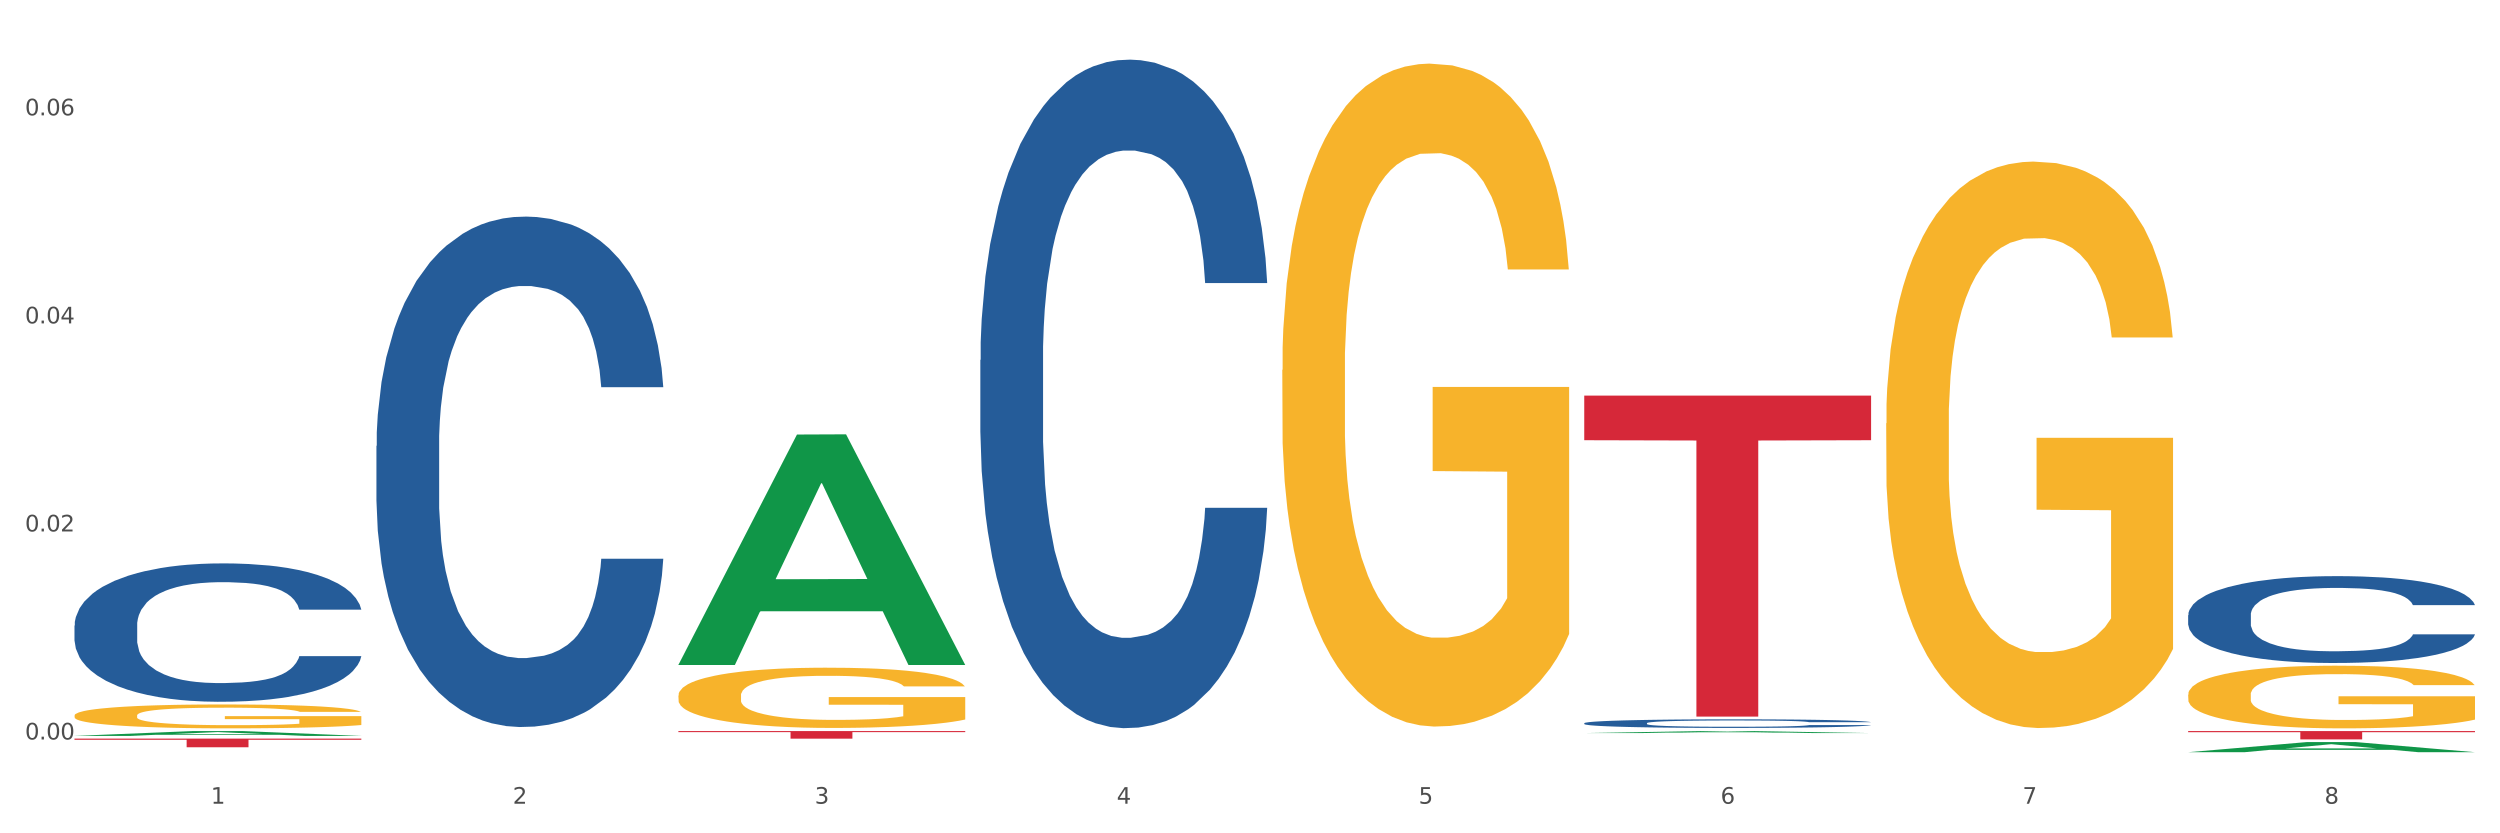 <?xml version="1.0" encoding="utf-8" standalone="no"?>
<!DOCTYPE svg PUBLIC "-//W3C//DTD SVG 1.1//EN"
  "http://www.w3.org/Graphics/SVG/1.1/DTD/svg11.dtd">
<svg xmlns:xlink="http://www.w3.org/1999/xlink" width="1080pt" height="360pt" viewBox="0 0 1080 360" xmlns="http://www.w3.org/2000/svg" version="1.1">
 <rect x="0" y="0" width="1080" height="360" fill="#333333" stroke="none"/>
 <defs>
  <style type="text/css">*{stroke-linejoin: round; stroke-linecap: butt}</style>
 </defs>
 <g id="figure_1">
  <g id="patch_1">
   <path d="M 0 360 
L 1080 360 
L 1080 0 
L 0 0 
z
" style="fill: #ffffff; stroke: #ffffff; stroke-linejoin: miter"/>
  </g>
  <g id="axes_1">
   <g id="matplotlib.axis_1">
    <g id="xtick_1">
     <g id="text_1">
      <!-- 1 -->
      <g style="fill: #4d4d4d" transform="translate(91.082 347.204) scale(0.096 -0.096)">
       <defs>
        <path id="DejaVuSans-31" d="M 794 531 
L 1825 531 
L 1825 4091 
L 703 3866 
L 703 4441 
L 1819 4666 
L 2450 4666 
L 2450 531 
L 3481 531 
L 3481 0 
L 794 0 
L 794 531 
z
" transform="scale(0.016)"/>
       </defs>
       <use xlink:href="#DejaVuSans-31"/>
      </g>
     </g>
    </g>
    <g id="xtick_2">
     <g id="text_2">
      <!-- 2 -->
      <g style="fill: #4d4d4d" transform="translate(221.525 347.204) scale(0.096 -0.096)">
       <defs>
        <path id="DejaVuSans-32" d="M 1228 531 
L 3431 531 
L 3431 0 
L 469 0 
L 469 531 
Q 828 903 1448 1529 
Q 2069 2156 2228 2338 
Q 2531 2678 2651 2914 
Q 2772 3150 2772 3378 
Q 2772 3750 2511 3984 
Q 2250 4219 1831 4219 
Q 1534 4219 1204 4116 
Q 875 4013 500 3803 
L 500 4441 
Q 881 4594 1212 4672 
Q 1544 4750 1819 4750 
Q 2544 4750 2975 4387 
Q 3406 4025 3406 3419 
Q 3406 3131 3298 2873 
Q 3191 2616 2906 2266 
Q 2828 2175 2409 1742 
Q 1991 1309 1228 531 
z
" transform="scale(0.016)"/>
       </defs>
       <use xlink:href="#DejaVuSans-32"/>
      </g>
     </g>
    </g>
    <g id="xtick_3">
     <g id="text_3">
      <!-- 3 -->
      <g style="fill: #4d4d4d" transform="translate(351.968 347.204) scale(0.096 -0.096)">
       <defs>
        <path id="DejaVuSans-33" d="M 2597 2516 
Q 3050 2419 3304 2112 
Q 3559 1806 3559 1356 
Q 3559 666 3084 287 
Q 2609 -91 1734 -91 
Q 1441 -91 1130 -33 
Q 819 25 488 141 
L 488 750 
Q 750 597 1062 519 
Q 1375 441 1716 441 
Q 2309 441 2620 675 
Q 2931 909 2931 1356 
Q 2931 1769 2642 2001 
Q 2353 2234 1838 2234 
L 1294 2234 
L 1294 2753 
L 1863 2753 
Q 2328 2753 2575 2939 
Q 2822 3125 2822 3475 
Q 2822 3834 2567 4026 
Q 2313 4219 1838 4219 
Q 1578 4219 1281 4162 
Q 984 4106 628 3988 
L 628 4550 
Q 988 4650 1302 4700 
Q 1616 4750 1894 4750 
Q 2613 4750 3031 4423 
Q 3450 4097 3450 3541 
Q 3450 3153 3228 2886 
Q 3006 2619 2597 2516 
z
" transform="scale(0.016)"/>
       </defs>
       <use xlink:href="#DejaVuSans-33"/>
      </g>
     </g>
    </g>
    <g id="xtick_4">
     <g id="text_4">
      <!-- 4 -->
      <g style="fill: #4d4d4d" transform="translate(482.412 347.204) scale(0.096 -0.096)">
       <defs>
        <path id="DejaVuSans-34" d="M 2419 4116 
L 825 1625 
L 2419 1625 
L 2419 4116 
z
M 2253 4666 
L 3047 4666 
L 3047 1625 
L 3713 1625 
L 3713 1100 
L 3047 1100 
L 3047 0 
L 2419 0 
L 2419 1100 
L 313 1100 
L 313 1709 
L 2253 4666 
z
" transform="scale(0.016)"/>
       </defs>
       <use xlink:href="#DejaVuSans-34"/>
      </g>
     </g>
    </g>
    <g id="xtick_5">
     <g id="text_5">
      <!-- 5 -->
      <g style="fill: #4d4d4d" transform="translate(612.855 347.204) scale(0.096 -0.096)">
       <defs>
        <path id="DejaVuSans-35" d="M 691 4666 
L 3169 4666 
L 3169 4134 
L 1269 4134 
L 1269 2991 
Q 1406 3038 1543 3061 
Q 1681 3084 1819 3084 
Q 2600 3084 3056 2656 
Q 3513 2228 3513 1497 
Q 3513 744 3044 326 
Q 2575 -91 1722 -91 
Q 1428 -91 1123 -41 
Q 819 9 494 109 
L 494 744 
Q 775 591 1075 516 
Q 1375 441 1709 441 
Q 2250 441 2565 725 
Q 2881 1009 2881 1497 
Q 2881 1984 2565 2268 
Q 2250 2553 1709 2553 
Q 1456 2553 1204 2497 
Q 953 2441 691 2322 
L 691 4666 
z
" transform="scale(0.016)"/>
       </defs>
       <use xlink:href="#DejaVuSans-35"/>
      </g>
     </g>
    </g>
    <g id="xtick_6">
     <g id="text_6">
      <!-- 6 -->
      <g style="fill: #4d4d4d" transform="translate(743.299 347.204) scale(0.096 -0.096)">
       <defs>
        <path id="DejaVuSans-36" d="M 2113 2584 
Q 1688 2584 1439 2293 
Q 1191 2003 1191 1497 
Q 1191 994 1439 701 
Q 1688 409 2113 409 
Q 2538 409 2786 701 
Q 3034 994 3034 1497 
Q 3034 2003 2786 2293 
Q 2538 2584 2113 2584 
z
M 3366 4563 
L 3366 3988 
Q 3128 4100 2886 4159 
Q 2644 4219 2406 4219 
Q 1781 4219 1451 3797 
Q 1122 3375 1075 2522 
Q 1259 2794 1537 2939 
Q 1816 3084 2150 3084 
Q 2853 3084 3261 2657 
Q 3669 2231 3669 1497 
Q 3669 778 3244 343 
Q 2819 -91 2113 -91 
Q 1303 -91 875 529 
Q 447 1150 447 2328 
Q 447 3434 972 4092 
Q 1497 4750 2381 4750 
Q 2619 4750 2861 4703 
Q 3103 4656 3366 4563 
z
" transform="scale(0.016)"/>
       </defs>
       <use xlink:href="#DejaVuSans-36"/>
      </g>
     </g>
    </g>
    <g id="xtick_7">
     <g id="text_7">
      <!-- 7 -->
      <g style="fill: #4d4d4d" transform="translate(873.742 347.204) scale(0.096 -0.096)">
       <defs>
        <path id="DejaVuSans-37" d="M 525 4666 
L 3525 4666 
L 3525 4397 
L 1831 0 
L 1172 0 
L 2766 4134 
L 525 4134 
L 525 4666 
z
" transform="scale(0.016)"/>
       </defs>
       <use xlink:href="#DejaVuSans-37"/>
      </g>
     </g>
    </g>
    <g id="xtick_8">
     <g id="text_8">
      <!-- 8 -->
      <g style="fill: #4d4d4d" transform="translate(1004.185 347.204) scale(0.096 -0.096)">
       <defs>
        <path id="DejaVuSans-38" d="M 2034 2216 
Q 1584 2216 1326 1975 
Q 1069 1734 1069 1313 
Q 1069 891 1326 650 
Q 1584 409 2034 409 
Q 2484 409 2743 651 
Q 3003 894 3003 1313 
Q 3003 1734 2745 1975 
Q 2488 2216 2034 2216 
z
M 1403 2484 
Q 997 2584 770 2862 
Q 544 3141 544 3541 
Q 544 4100 942 4425 
Q 1341 4750 2034 4750 
Q 2731 4750 3128 4425 
Q 3525 4100 3525 3541 
Q 3525 3141 3298 2862 
Q 3072 2584 2669 2484 
Q 3125 2378 3379 2068 
Q 3634 1759 3634 1313 
Q 3634 634 3220 271 
Q 2806 -91 2034 -91 
Q 1263 -91 848 271 
Q 434 634 434 1313 
Q 434 1759 690 2068 
Q 947 2378 1403 2484 
z
M 1172 3481 
Q 1172 3119 1398 2916 
Q 1625 2713 2034 2713 
Q 2441 2713 2670 2916 
Q 2900 3119 2900 3481 
Q 2900 3844 2670 4047 
Q 2441 4250 2034 4250 
Q 1625 4250 1398 4047 
Q 1172 3844 1172 3481 
z
" transform="scale(0.016)"/>
       </defs>
       <use xlink:href="#DejaVuSans-38"/>
      </g>
     </g>
    </g>
    <g id="xtick_9"/>
    <g id="xtick_10"/>
    <g id="xtick_11"/>
    <g id="xtick_12"/>
    <g id="xtick_13"/>
    <g id="xtick_14"/>
    <g id="xtick_15"/>
   </g>
   <g id="matplotlib.axis_2">
    <g id="ytick_1">
     <g id="text_9">
      <!-- 0.00 -->
      <g style="fill: #4d4d4d" transform="translate(10.8 319.46) scale(0.096 -0.096)">
       <defs>
        <path id="DejaVuSans-30" d="M 2034 4250 
Q 1547 4250 1301 3770 
Q 1056 3291 1056 2328 
Q 1056 1369 1301 889 
Q 1547 409 2034 409 
Q 2525 409 2770 889 
Q 3016 1369 3016 2328 
Q 3016 3291 2770 3770 
Q 2525 4250 2034 4250 
z
M 2034 4750 
Q 2819 4750 3233 4129 
Q 3647 3509 3647 2328 
Q 3647 1150 3233 529 
Q 2819 -91 2034 -91 
Q 1250 -91 836 529 
Q 422 1150 422 2328 
Q 422 3509 836 4129 
Q 1250 4750 2034 4750 
z
" transform="scale(0.016)"/>
        <path id="DejaVuSans-2e" d="M 684 794 
L 1344 794 
L 1344 0 
L 684 0 
L 684 794 
z
" transform="scale(0.016)"/>
       </defs>
       <use xlink:href="#DejaVuSans-30"/>
       <use xlink:href="#DejaVuSans-2e" transform="translate(63.623 0)"/>
       <use xlink:href="#DejaVuSans-30" transform="translate(95.41 0)"/>
       <use xlink:href="#DejaVuSans-30" transform="translate(159.033 0)"/>
      </g>
     </g>
    </g>
    <g id="ytick_2">
     <g id="text_10">
      <!-- 0.02 -->
      <g style="fill: #4d4d4d" transform="translate(10.8 229.585) scale(0.096 -0.096)">
       <use xlink:href="#DejaVuSans-30"/>
       <use xlink:href="#DejaVuSans-2e" transform="translate(63.623 0)"/>
       <use xlink:href="#DejaVuSans-30" transform="translate(95.41 0)"/>
       <use xlink:href="#DejaVuSans-32" transform="translate(159.033 0)"/>
      </g>
     </g>
    </g>
    <g id="ytick_3">
     <g id="text_11">
      <!-- 0.04 -->
      <g style="fill: #4d4d4d" transform="translate(10.8 139.71) scale(0.096 -0.096)">
       <use xlink:href="#DejaVuSans-30"/>
       <use xlink:href="#DejaVuSans-2e" transform="translate(63.623 0)"/>
       <use xlink:href="#DejaVuSans-30" transform="translate(95.41 0)"/>
       <use xlink:href="#DejaVuSans-34" transform="translate(159.033 0)"/>
      </g>
     </g>
    </g>
    <g id="ytick_4">
     <g id="text_12">
      <!-- 0.06 -->
      <g style="fill: #4d4d4d" transform="translate(10.8 49.834) scale(0.096 -0.096)">
       <use xlink:href="#DejaVuSans-30"/>
       <use xlink:href="#DejaVuSans-2e" transform="translate(63.623 0)"/>
       <use xlink:href="#DejaVuSans-30" transform="translate(95.41 0)"/>
       <use xlink:href="#DejaVuSans-36" transform="translate(159.033 0)"/>
      </g>
     </g>
    </g>
    <g id="ytick_5"/>
    <g id="ytick_6"/>
    <g id="ytick_7"/>
   </g>
   <g id="PolyCollection_1">
    <path d="M 32.175 317.906 
L 32.303 317.904 
L 83.404 315.815 
L 104.611 315.813 
L 156.096 317.91 
L 131.567 317.91 
L 120.453 317.422 
L 67.691 317.422 
L 67.307 317.43 
L 56.576 317.91 
L 32.175 317.91 
L 32.175 317.906 
L 74.334 317.13 
L 113.81 317.128 
L 94.263 316.26 
L 94.008 316.256 
L 93.752 316.262 
L 74.206 317.128 
L 74.334 317.13 
L 32.175 317.906 
z
" clip-path="url(#pef35102fe2)" style="fill: #109648"/>
    <path d="M 293.062 300.47 
L 293.208 300.446 
L 293.208 299.59 
L 293.501 298.853 
L 294.964 297.07 
L 297.158 295.597 
L 298.768 294.812 
L 300.377 294.17 
L 302.279 293.528 
L 304.62 292.863 
L 308.863 291.888 
L 311.496 291.389 
L 314.715 290.866 
L 320.567 290.105 
L 324.81 289.677 
L 329.199 289.321 
L 336.368 288.893 
L 341.05 288.703 
L 346.025 288.56 
L 352.023 288.465 
L 356.559 288.441 
L 366.507 288.513 
L 374.993 288.727 
L 379.09 288.893 
L 384.357 289.178 
L 387.137 289.368 
L 391.672 289.749 
L 396.354 290.248 
L 399.573 290.676 
L 404.401 291.484 
L 408.058 292.292 
L 411.423 293.291 
L 413.179 293.98 
L 414.496 294.622 
L 415.666 295.359 
L 416.837 296.524 
L 390.502 296.524 
L 389.477 295.692 
L 387.868 294.907 
L 385.527 294.147 
L 383.479 293.671 
L 379.968 293.077 
L 376.749 292.696 
L 373.384 292.411 
L 369.287 292.173 
L 366.069 292.055 
L 361.533 291.96 
L 352.608 291.983 
L 346.61 292.173 
L 342.513 292.411 
L 339.88 292.625 
L 337.539 292.863 
L 334.905 293.196 
L 331.833 293.695 
L 329.638 294.147 
L 327.444 294.717 
L 325.688 295.288 
L 324.079 295.953 
L 322.762 296.666 
L 321.738 297.403 
L 320.86 298.307 
L 320.128 299.804 
L 320.128 303.061 
L 320.421 303.798 
L 321.153 304.772 
L 322.03 305.509 
L 323.493 306.389 
L 324.81 306.983 
L 327.297 307.839 
L 330.077 308.552 
L 332.272 309.004 
L 334.466 309.384 
L 338.27 309.907 
L 342.513 310.335 
L 346.171 310.597 
L 351.145 310.834 
L 354.51 310.929 
L 357.436 310.977 
L 364.605 310.977 
L 369.726 310.906 
L 375.432 310.739 
L 379.821 310.525 
L 383.479 310.264 
L 387.576 309.836 
L 390.209 309.432 
L 390.209 304.463 
L 358.022 304.44 
L 358.022 301.135 
L 416.983 301.135 
L 416.983 310.834 
L 414.496 311.333 
L 411.716 311.785 
L 408.79 312.189 
L 404.401 312.688 
L 399.134 313.164 
L 394.452 313.497 
L 389.477 313.782 
L 383.625 314.043 
L 376.017 314.281 
L 371.336 314.376 
L 365.483 314.448 
L 358.607 314.471 
L 352.608 314.424 
L 346.756 314.305 
L 340.611 314.091 
L 334.613 313.782 
L 330.077 313.473 
L 325.542 313.093 
L 320.714 312.593 
L 316.91 312.118 
L 313.984 311.69 
L 310.765 311.143 
L 307.253 310.43 
L 304.62 309.788 
L 302.279 309.123 
L 299.792 308.267 
L 298.036 307.53 
L 296.281 306.603 
L 295.256 305.914 
L 294.086 304.844 
L 293.208 303.346 
L 293.062 300.47 
z
" clip-path="url(#pef35102fe2)" style="fill: #f7b32b"/>
    <path d="M 553.949 159.82 
L 554.095 159.558 
L 554.095 150.142 
L 554.388 142.034 
L 555.851 122.416 
L 558.045 106.2 
L 559.655 97.568 
L 561.264 90.506 
L 563.166 83.444 
L 565.507 76.12 
L 569.75 65.396 
L 572.383 59.903 
L 575.602 54.149 
L 581.454 45.779 
L 585.697 41.071 
L 590.086 37.147 
L 597.255 32.439 
L 601.937 30.347 
L 606.911 28.777 
L 612.91 27.731 
L 617.445 27.47 
L 627.394 28.254 
L 635.88 30.608 
L 639.977 32.439 
L 645.244 35.578 
L 648.023 37.671 
L 652.559 41.856 
L 657.241 47.348 
L 660.459 52.056 
L 665.287 60.95 
L 668.945 69.843 
L 672.31 80.828 
L 674.066 88.413 
L 675.383 95.476 
L 676.553 103.584 
L 677.724 116.401 
L 651.388 116.401 
L 650.364 107.246 
L 648.755 98.614 
L 646.414 90.244 
L 644.366 85.013 
L 640.854 78.474 
L 637.636 74.289 
L 634.271 71.15 
L 630.174 68.535 
L 626.955 67.227 
L 622.42 66.181 
L 613.495 66.442 
L 607.497 68.535 
L 603.4 71.15 
L 600.767 73.504 
L 598.426 76.12 
L 595.792 79.782 
L 592.72 85.275 
L 590.525 90.244 
L 588.331 96.522 
L 586.575 102.799 
L 584.965 110.123 
L 583.649 117.97 
L 582.625 126.078 
L 581.747 136.018 
L 581.015 152.496 
L 581.015 188.33 
L 581.308 196.438 
L 582.039 207.162 
L 582.917 215.271 
L 584.38 224.948 
L 585.697 231.488 
L 588.184 240.904 
L 590.964 248.751 
L 593.159 253.72 
L 595.353 257.905 
L 599.157 263.66 
L 603.4 268.368 
L 607.058 271.245 
L 612.032 273.86 
L 615.397 274.907 
L 618.323 275.43 
L 625.492 275.43 
L 630.613 274.645 
L 636.319 272.814 
L 640.708 270.46 
L 644.366 267.583 
L 648.462 262.875 
L 651.096 258.428 
L 651.096 203.762 
L 618.908 203.5 
L 618.908 167.143 
L 677.87 167.143 
L 677.87 273.86 
L 675.383 279.353 
L 672.603 284.323 
L 669.677 288.769 
L 665.287 294.262 
L 660.02 299.493 
L 655.339 303.155 
L 650.364 306.294 
L 644.512 309.171 
L 636.904 311.787 
L 632.222 312.833 
L 626.37 313.618 
L 619.494 313.879 
L 613.495 313.356 
L 607.643 312.048 
L 601.498 309.694 
L 595.5 306.294 
L 590.964 302.894 
L 586.429 298.709 
L 581.6 293.216 
L 577.796 287.985 
L 574.87 283.277 
L 571.652 277.261 
L 568.14 269.414 
L 565.507 262.352 
L 563.166 255.028 
L 560.679 245.612 
L 558.923 237.503 
L 557.167 227.303 
L 556.143 219.717 
L 554.973 207.947 
L 554.095 191.469 
L 553.949 159.82 
z
" clip-path="url(#pef35102fe2)" style="fill: #f7b32b"/>
    <path d="M 814.835 182.882 
L 814.982 182.659 
L 814.982 174.613 
L 815.274 167.685 
L 816.737 150.924 
L 818.932 137.067 
L 820.541 129.692 
L 822.151 123.658 
L 824.053 117.624 
L 826.394 111.366 
L 830.636 102.203 
L 833.27 97.51 
L 836.489 92.593 
L 842.341 85.442 
L 846.584 81.419 
L 850.973 78.067 
L 858.142 74.044 
L 862.824 72.256 
L 867.798 70.915 
L 873.797 70.021 
L 878.332 69.798 
L 888.281 70.468 
L 896.767 72.479 
L 900.863 74.044 
L 906.13 76.726 
L 908.91 78.514 
L 913.446 82.089 
L 918.127 86.783 
L 921.346 90.805 
L 926.174 98.404 
L 929.832 106.003 
L 933.197 115.389 
L 934.953 121.87 
L 936.269 127.904 
L 937.44 134.832 
L 938.61 145.783 
L 912.275 145.783 
L 911.251 137.961 
L 909.642 130.586 
L 907.301 123.435 
L 905.253 118.965 
L 901.741 113.378 
L 898.522 109.802 
L 895.157 107.12 
L 891.061 104.885 
L 887.842 103.768 
L 883.307 102.874 
L 874.382 103.097 
L 868.383 104.885 
L 864.287 107.12 
L 861.653 109.131 
L 859.312 111.366 
L 856.679 114.495 
L 853.606 119.188 
L 851.412 123.435 
L 849.217 128.798 
L 847.462 134.162 
L 845.852 140.42 
L 844.536 147.124 
L 843.511 154.052 
L 842.634 162.545 
L 841.902 176.625 
L 841.902 207.242 
L 842.195 214.17 
L 842.926 223.333 
L 843.804 230.262 
L 845.267 238.531 
L 846.584 244.118 
L 849.071 252.163 
L 851.851 258.868 
L 854.045 263.114 
L 856.24 266.69 
L 860.044 271.607 
L 864.287 275.629 
L 867.944 278.088 
L 872.919 280.323 
L 876.284 281.217 
L 879.21 281.664 
L 886.379 281.664 
L 891.5 280.993 
L 897.206 279.429 
L 901.595 277.417 
L 905.253 274.959 
L 909.349 270.936 
L 911.983 267.137 
L 911.983 220.428 
L 879.795 220.205 
L 879.795 189.14 
L 938.757 189.14 
L 938.757 280.323 
L 936.269 285.016 
L 933.49 289.262 
L 930.563 293.061 
L 926.174 297.755 
L 920.907 302.224 
L 916.225 305.353 
L 911.251 308.035 
L 905.399 310.493 
L 897.791 312.728 
L 893.109 313.622 
L 887.257 314.293 
L 880.38 314.516 
L 874.382 314.069 
L 868.53 312.952 
L 862.385 310.94 
L 856.386 308.035 
L 851.851 305.13 
L 847.315 301.554 
L 842.487 296.861 
L 838.683 292.391 
L 835.757 288.368 
L 832.538 283.228 
L 829.027 276.523 
L 826.394 270.489 
L 824.053 264.232 
L 821.565 256.186 
L 819.81 249.258 
L 818.054 240.542 
L 817.03 234.061 
L 815.86 224.004 
L 814.982 209.924 
L 814.835 182.882 
z
" clip-path="url(#pef35102fe2)" style="fill: #f7b32b"/>
    <path d="M 945.279 300.088 
L 945.425 300.063 
L 945.425 299.173 
L 945.718 298.407 
L 947.181 296.552 
L 949.375 295.019 
L 950.985 294.203 
L 952.594 293.535 
L 954.496 292.868 
L 956.837 292.175 
L 961.08 291.161 
L 963.713 290.642 
L 966.932 290.098 
L 972.784 289.307 
L 977.027 288.862 
L 981.416 288.491 
L 988.585 288.046 
L 993.267 287.848 
L 998.242 287.699 
L 1004.24 287.601 
L 1008.776 287.576 
L 1018.724 287.65 
L 1027.21 287.873 
L 1031.307 288.046 
L 1036.574 288.342 
L 1039.354 288.54 
L 1043.889 288.936 
L 1048.571 289.455 
L 1051.79 289.9 
L 1056.618 290.741 
L 1060.275 291.582 
L 1063.64 292.62 
L 1065.396 293.337 
L 1066.713 294.005 
L 1067.883 294.772 
L 1069.054 295.983 
L 1042.719 295.983 
L 1041.694 295.118 
L 1040.085 294.302 
L 1037.744 293.511 
L 1035.696 293.016 
L 1032.185 292.398 
L 1028.966 292.002 
L 1025.601 291.705 
L 1021.504 291.458 
L 1018.285 291.334 
L 1013.75 291.236 
L 1004.825 291.26 
L 998.827 291.458 
L 994.73 291.705 
L 992.097 291.928 
L 989.756 292.175 
L 987.122 292.521 
L 984.05 293.041 
L 981.855 293.511 
L 979.661 294.104 
L 977.905 294.697 
L 976.296 295.39 
L 974.979 296.132 
L 973.955 296.898 
L 973.077 297.838 
L 972.345 299.396 
L 972.345 302.783 
L 972.638 303.55 
L 973.37 304.564 
L 974.247 305.33 
L 975.71 306.245 
L 977.027 306.864 
L 979.514 307.754 
L 982.294 308.496 
L 984.489 308.965 
L 986.683 309.361 
L 990.487 309.905 
L 994.73 310.35 
L 998.388 310.622 
L 1003.362 310.87 
L 1006.727 310.968 
L 1009.653 311.018 
L 1016.822 311.018 
L 1021.943 310.944 
L 1027.649 310.771 
L 1032.038 310.548 
L 1035.696 310.276 
L 1039.792 309.831 
L 1042.426 309.411 
L 1042.426 304.242 
L 1010.239 304.218 
L 1010.239 300.781 
L 1069.2 300.781 
L 1069.2 310.87 
L 1066.713 311.389 
L 1063.933 311.859 
L 1061.007 312.279 
L 1056.618 312.798 
L 1051.351 313.293 
L 1046.669 313.639 
L 1041.694 313.936 
L 1035.842 314.208 
L 1028.234 314.455 
L 1023.553 314.554 
L 1017.7 314.628 
L 1010.824 314.653 
L 1004.825 314.603 
L 998.973 314.48 
L 992.828 314.257 
L 986.83 313.936 
L 982.294 313.614 
L 977.759 313.219 
L 972.931 312.699 
L 969.127 312.205 
L 966.201 311.76 
L 962.982 311.191 
L 959.47 310.449 
L 956.837 309.781 
L 954.496 309.089 
L 952.009 308.199 
L 950.253 307.432 
L 948.498 306.468 
L 947.473 305.751 
L 946.303 304.638 
L 945.425 303.08 
L 945.279 300.088 
z
" clip-path="url(#pef35102fe2)" style="fill: #f7b32b"/>
    <path d="M 32.175 309.098 
L 32.321 309.089 
L 32.321 308.749 
L 32.614 308.457 
L 34.077 307.75 
L 36.272 307.165 
L 37.881 306.854 
L 39.49 306.599 
L 41.392 306.344 
L 43.733 306.08 
L 47.976 305.694 
L 50.61 305.496 
L 53.828 305.288 
L 59.681 304.986 
L 63.923 304.817 
L 68.313 304.675 
L 75.482 304.505 
L 80.163 304.43 
L 85.138 304.373 
L 91.136 304.336 
L 95.672 304.326 
L 105.621 304.354 
L 114.106 304.439 
L 118.203 304.505 
L 123.47 304.619 
L 126.25 304.694 
L 130.785 304.845 
L 135.467 305.043 
L 138.686 305.213 
L 143.514 305.533 
L 147.172 305.854 
L 150.537 306.25 
L 152.292 306.524 
L 153.609 306.778 
L 154.779 307.071 
L 155.95 307.533 
L 129.615 307.533 
L 128.591 307.203 
L 126.981 306.891 
L 124.64 306.59 
L 122.592 306.401 
L 119.081 306.165 
L 115.862 306.014 
L 112.497 305.901 
L 108.4 305.807 
L 105.182 305.76 
L 100.646 305.722 
L 91.722 305.731 
L 85.723 305.807 
L 81.626 305.901 
L 78.993 305.986 
L 76.652 306.08 
L 74.019 306.212 
L 70.946 306.41 
L 68.752 306.59 
L 66.557 306.816 
L 64.801 307.042 
L 63.192 307.306 
L 61.875 307.589 
L 60.851 307.882 
L 59.973 308.24 
L 59.242 308.834 
L 59.242 310.126 
L 59.534 310.418 
L 60.266 310.805 
L 61.144 311.097 
L 62.607 311.446 
L 63.923 311.682 
L 66.411 312.022 
L 69.19 312.305 
L 71.385 312.484 
L 73.58 312.635 
L 77.384 312.842 
L 81.626 313.012 
L 85.284 313.116 
L 90.259 313.21 
L 93.624 313.248 
L 96.55 313.267 
L 103.719 313.267 
L 108.839 313.238 
L 114.545 313.172 
L 118.934 313.087 
L 122.592 312.984 
L 126.689 312.814 
L 129.322 312.654 
L 129.322 310.683 
L 97.135 310.673 
L 97.135 309.362 
L 156.096 309.362 
L 156.096 313.21 
L 153.609 313.408 
L 150.829 313.587 
L 147.903 313.748 
L 143.514 313.946 
L 138.247 314.134 
L 133.565 314.266 
L 128.591 314.379 
L 122.738 314.483 
L 115.131 314.577 
L 110.449 314.615 
L 104.596 314.643 
L 97.72 314.653 
L 91.722 314.634 
L 85.869 314.587 
L 79.724 314.502 
L 73.726 314.379 
L 69.19 314.257 
L 64.655 314.106 
L 59.827 313.908 
L 56.023 313.719 
L 53.097 313.549 
L 49.878 313.333 
L 46.367 313.05 
L 43.733 312.795 
L 41.392 312.531 
L 38.905 312.191 
L 37.149 311.899 
L 35.394 311.531 
L 34.37 311.258 
L 33.199 310.833 
L 32.321 310.239 
L 32.175 309.098 
z
" clip-path="url(#pef35102fe2)" style="fill: #f7b32b"/>
    <path d="M 684.392 312.414 
L 684.538 312.411 
L 684.538 312.316 
L 684.978 312.187 
L 686.589 311.949 
L 688.64 311.769 
L 692.155 311.558 
L 694.06 311.47 
L 696.55 311.372 
L 701.677 311.212 
L 707.536 311.076 
L 711.637 311.001 
L 714.713 310.954 
L 721.598 310.869 
L 725.553 310.831 
L 729.654 310.801 
L 733.169 310.78 
L 739.029 310.757 
L 743.716 310.747 
L 749.136 310.743 
L 753.677 310.747 
L 759.682 310.76 
L 768.471 310.801 
L 771.84 310.825 
L 776.381 310.865 
L 781.068 310.92 
L 784.877 310.974 
L 789.271 311.052 
L 793.812 311.154 
L 798.206 311.283 
L 801.282 311.402 
L 803.772 311.528 
L 805.97 311.681 
L 807.581 311.847 
L 808.313 311.986 
L 781.508 311.986 
L 780.775 311.861 
L 779.31 311.725 
L 777.846 311.633 
L 776.234 311.558 
L 773.744 311.473 
L 771.547 311.419 
L 767.885 311.355 
L 764.516 311.314 
L 761.733 311.29 
L 758.364 311.27 
L 751.186 311.249 
L 746.06 311.249 
L 742.837 311.256 
L 738.882 311.273 
L 735.513 311.297 
L 731.558 311.338 
L 728.482 311.382 
L 725.406 311.439 
L 723.648 311.48 
L 721.012 311.555 
L 719.254 311.616 
L 716.91 311.721 
L 715.592 311.796 
L 713.248 311.99 
L 712.223 312.132 
L 711.784 312.231 
L 711.491 312.34 
L 711.491 312.869 
L 712.369 313.107 
L 713.102 313.209 
L 714.274 313.325 
L 716.471 313.474 
L 719.693 313.62 
L 723.062 313.725 
L 725.846 313.79 
L 728.482 313.837 
L 731.119 313.875 
L 734.341 313.909 
L 736.978 313.929 
L 740.933 313.95 
L 745.62 313.96 
L 749.282 313.96 
L 756.753 313.943 
L 760.122 313.926 
L 763.344 313.902 
L 766.86 313.865 
L 769.643 313.824 
L 771.254 313.793 
L 773.891 313.729 
L 775.941 313.661 
L 777.699 313.583 
L 778.871 313.515 
L 780.189 313.413 
L 781.215 313.297 
L 781.508 313.236 
L 808.313 313.236 
L 807.727 313.359 
L 806.702 313.477 
L 804.651 313.637 
L 803.04 313.729 
L 800.55 313.841 
L 797.913 313.936 
L 794.251 314.041 
L 790.882 314.119 
L 787.367 314.187 
L 783.558 314.248 
L 776.674 314.333 
L 774.184 314.357 
L 768.91 314.398 
L 764.809 314.422 
L 758.803 314.445 
L 752.651 314.459 
L 746.206 314.462 
L 740.493 314.456 
L 734.195 314.435 
L 730.24 314.415 
L 725.846 314.384 
L 720.719 314.337 
L 715.885 314.279 
L 711.344 314.211 
L 707.096 314.133 
L 703.141 314.045 
L 698.015 313.899 
L 694.206 313.756 
L 691.423 313.623 
L 689.519 313.511 
L 687.615 313.369 
L 686.589 313.27 
L 684.978 313.032 
L 684.392 312.812 
L 684.392 312.414 
z
" clip-path="url(#pef35102fe2)" style="fill: #255c99"/>
    <path d="M 423.505 155.529 
L 423.652 155.265 
L 423.652 147.88 
L 424.091 137.857 
L 425.702 119.394 
L 427.753 105.415 
L 431.269 89.062 
L 433.173 82.204 
L 435.663 74.555 
L 440.79 62.158 
L 446.649 51.608 
L 450.75 45.805 
L 453.826 42.113 
L 460.711 35.519 
L 464.666 32.617 
L 468.767 30.243 
L 472.283 28.661 
L 478.142 26.815 
L 482.829 26.023 
L 488.249 25.759 
L 492.79 26.023 
L 498.795 27.078 
L 507.584 30.243 
L 510.953 32.09 
L 515.494 35.255 
L 520.181 39.475 
L 523.99 43.695 
L 528.384 49.762 
L 532.925 57.674 
L 537.319 67.697 
L 540.395 76.929 
L 542.886 86.688 
L 545.083 98.557 
L 546.694 111.481 
L 547.426 122.295 
L 520.621 122.295 
L 519.888 112.536 
L 518.424 101.986 
L 516.959 94.864 
L 515.348 89.062 
L 512.857 82.468 
L 510.66 78.247 
L 506.998 73.236 
L 503.629 70.071 
L 500.846 68.225 
L 497.477 66.642 
L 490.3 65.06 
L 485.173 65.06 
L 481.95 65.587 
L 477.995 66.906 
L 474.626 68.752 
L 470.671 71.917 
L 467.595 75.346 
L 464.519 79.83 
L 462.762 82.995 
L 460.125 88.798 
L 458.367 93.545 
L 456.024 101.722 
L 454.705 107.525 
L 452.362 122.559 
L 451.336 133.637 
L 450.897 141.286 
L 450.604 149.726 
L 450.604 190.872 
L 451.483 209.335 
L 452.215 217.248 
L 453.387 226.216 
L 455.584 237.821 
L 458.807 249.163 
L 462.176 257.339 
L 464.959 262.351 
L 467.595 266.043 
L 470.232 268.945 
L 473.455 271.582 
L 476.091 273.165 
L 480.046 274.748 
L 484.733 275.539 
L 488.395 275.539 
L 495.866 274.22 
L 499.235 272.901 
L 502.457 271.055 
L 505.973 268.154 
L 508.756 264.988 
L 510.367 262.615 
L 513.004 257.603 
L 515.055 252.328 
L 516.812 246.262 
L 517.984 240.986 
L 519.302 233.074 
L 520.328 224.106 
L 520.621 219.358 
L 547.426 219.358 
L 546.84 228.854 
L 545.815 238.085 
L 543.764 250.482 
L 542.153 257.603 
L 539.663 266.307 
L 537.026 273.692 
L 533.364 281.869 
L 529.995 287.935 
L 526.48 293.211 
L 522.671 297.958 
L 515.787 304.552 
L 513.297 306.399 
L 508.024 309.564 
L 503.922 311.41 
L 497.917 313.256 
L 491.764 314.311 
L 485.319 314.575 
L 479.607 314.048 
L 473.308 312.465 
L 469.353 310.882 
L 464.959 308.509 
L 459.832 304.816 
L 454.998 300.332 
L 450.457 295.057 
L 446.209 288.99 
L 442.255 282.133 
L 437.128 270.791 
L 433.319 259.713 
L 430.536 249.427 
L 428.632 240.723 
L 426.728 229.645 
L 425.702 221.996 
L 424.091 203.533 
L 423.505 186.388 
L 423.505 155.529 
z
" clip-path="url(#pef35102fe2)" style="fill: #255c99"/>
    <path d="M 162.618 192.645 
L 162.765 192.444 
L 162.765 186.805 
L 163.204 179.152 
L 164.816 165.055 
L 166.866 154.382 
L 170.382 141.896 
L 172.286 136.66 
L 174.776 130.82 
L 179.903 121.354 
L 185.762 113.299 
L 189.863 108.868 
L 192.94 106.049 
L 199.824 101.014 
L 203.779 98.799 
L 207.88 96.987 
L 211.396 95.778 
L 217.255 94.369 
L 221.942 93.765 
L 227.362 93.563 
L 231.903 93.765 
L 237.909 94.57 
L 246.697 96.987 
L 250.066 98.396 
L 254.607 100.813 
L 259.295 104.035 
L 263.103 107.257 
L 267.497 111.889 
L 272.038 117.931 
L 276.433 125.584 
L 279.509 132.632 
L 281.999 140.083 
L 284.196 149.146 
L 285.807 159.014 
L 286.54 167.27 
L 259.734 167.27 
L 259.002 159.819 
L 257.537 151.764 
L 256.072 146.326 
L 254.461 141.896 
L 251.971 136.861 
L 249.773 133.639 
L 246.111 129.813 
L 242.742 127.396 
L 239.959 125.986 
L 236.59 124.778 
L 229.413 123.57 
L 224.286 123.57 
L 221.064 123.972 
L 217.109 124.979 
L 213.74 126.389 
L 209.785 128.806 
L 206.709 131.424 
L 203.633 134.847 
L 201.875 137.264 
L 199.238 141.694 
L 197.48 145.319 
L 195.137 151.562 
L 193.818 155.993 
L 191.475 167.472 
L 190.449 175.93 
L 190.01 181.77 
L 189.717 188.215 
L 189.717 219.631 
L 190.596 233.728 
L 191.328 239.769 
L 192.5 246.617 
L 194.697 255.478 
L 197.92 264.137 
L 201.289 270.38 
L 204.072 274.206 
L 206.709 277.026 
L 209.345 279.241 
L 212.568 281.255 
L 215.204 282.463 
L 219.159 283.672 
L 223.847 284.276 
L 227.509 284.276 
L 234.979 283.269 
L 238.348 282.262 
L 241.571 280.852 
L 245.086 278.637 
L 247.869 276.22 
L 249.48 274.408 
L 252.117 270.582 
L 254.168 266.554 
L 255.926 261.922 
L 257.097 257.894 
L 258.416 251.853 
L 259.441 245.005 
L 259.734 241.381 
L 286.54 241.381 
L 285.954 248.63 
L 284.928 255.679 
L 282.878 265.144 
L 281.266 270.582 
L 278.776 277.227 
L 276.14 282.866 
L 272.478 289.109 
L 269.109 293.741 
L 265.593 297.769 
L 261.785 301.394 
L 254.9 306.428 
L 252.41 307.838 
L 247.137 310.255 
L 243.035 311.664 
L 237.03 313.074 
L 230.878 313.88 
L 224.433 314.081 
L 218.72 313.678 
L 212.421 312.47 
L 208.466 311.262 
L 204.072 309.449 
L 198.945 306.63 
L 194.111 303.206 
L 189.571 299.178 
L 185.323 294.546 
L 181.368 289.31 
L 176.241 280.651 
L 172.432 272.193 
L 169.649 264.339 
L 167.745 257.693 
L 165.841 249.235 
L 164.816 243.394 
L 163.204 229.297 
L 162.618 216.207 
L 162.618 192.645 
z
" clip-path="url(#pef35102fe2)" style="fill: #255c99"/>
    <path d="M 32.175 270.244 
L 32.321 270.189 
L 32.321 268.66 
L 32.761 266.586 
L 34.372 262.764 
L 36.423 259.87 
L 39.938 256.485 
L 41.843 255.066 
L 44.333 253.482 
L 49.46 250.916 
L 55.319 248.732 
L 59.42 247.531 
L 62.496 246.767 
L 69.381 245.402 
L 73.336 244.801 
L 77.437 244.31 
L 80.953 243.982 
L 86.812 243.6 
L 91.499 243.436 
L 96.919 243.382 
L 101.46 243.436 
L 107.465 243.655 
L 116.254 244.31 
L 119.623 244.692 
L 124.164 245.347 
L 128.851 246.221 
L 132.66 247.094 
L 137.054 248.35 
L 141.595 249.988 
L 145.989 252.063 
L 149.065 253.974 
L 151.555 255.994 
L 153.753 258.451 
L 155.364 261.126 
L 156.096 263.364 
L 129.291 263.364 
L 128.558 261.344 
L 127.093 259.16 
L 125.629 257.686 
L 124.017 256.485 
L 121.527 255.12 
L 119.33 254.247 
L 115.668 253.209 
L 112.299 252.554 
L 109.516 252.172 
L 106.147 251.844 
L 98.969 251.517 
L 93.843 251.517 
L 90.62 251.626 
L 86.665 251.899 
L 83.296 252.281 
L 79.341 252.936 
L 76.265 253.646 
L 73.189 254.574 
L 71.431 255.229 
L 68.795 256.43 
L 67.037 257.413 
L 64.693 259.106 
L 63.375 260.307 
L 61.031 263.419 
L 60.006 265.712 
L 59.567 267.295 
L 59.274 269.043 
L 59.274 277.56 
L 60.152 281.382 
L 60.885 283.019 
L 62.057 284.876 
L 64.254 287.278 
L 67.476 289.626 
L 70.845 291.318 
L 73.629 292.356 
L 76.265 293.12 
L 78.902 293.721 
L 82.124 294.267 
L 84.761 294.594 
L 88.716 294.922 
L 93.403 295.086 
L 97.065 295.086 
L 104.536 294.813 
L 107.905 294.54 
L 111.127 294.157 
L 114.643 293.557 
L 117.426 292.902 
L 119.037 292.41 
L 121.674 291.373 
L 123.724 290.281 
L 125.482 289.025 
L 126.654 287.933 
L 127.972 286.295 
L 128.998 284.439 
L 129.291 283.456 
L 156.096 283.456 
L 155.51 285.422 
L 154.485 287.333 
L 152.434 289.899 
L 150.823 291.373 
L 148.333 293.175 
L 145.696 294.703 
L 142.034 296.396 
L 138.665 297.652 
L 135.15 298.744 
L 131.341 299.726 
L 124.457 301.091 
L 121.967 301.473 
L 116.693 302.129 
L 112.592 302.511 
L 106.586 302.893 
L 100.434 303.111 
L 93.989 303.166 
L 88.276 303.057 
L 81.978 302.729 
L 78.023 302.402 
L 73.629 301.91 
L 68.502 301.146 
L 63.668 300.218 
L 59.127 299.126 
L 54.879 297.87 
L 50.924 296.45 
L 45.798 294.103 
L 41.989 291.81 
L 39.206 289.68 
L 37.302 287.879 
L 35.398 285.586 
L 34.372 284.002 
L 32.761 280.18 
L 32.175 276.632 
L 32.175 270.244 
z
" clip-path="url(#pef35102fe2)" style="fill: #255c99"/>
    <path d="M 32.175 319.07 
L 156.096 319.07 
L 156.096 319.593 
L 107.35 319.597 
L 107.35 322.832 
L 80.628 322.832 
L 80.628 319.597 
L 32.175 319.593 
L 32.175 319.074 
L 32.175 319.07 
z
" clip-path="url(#pef35102fe2)" style="fill: #d62839"/>
    <path d="M 293.062 315.813 
L 416.983 315.813 
L 416.983 316.272 
L 368.237 316.275 
L 368.237 319.114 
L 341.514 319.114 
L 341.514 316.275 
L 293.062 316.272 
L 293.062 315.816 
L 293.062 315.813 
z
" clip-path="url(#pef35102fe2)" style="fill: #d62839"/>
    <path d="M 684.392 170.897 
L 808.313 170.897 
L 808.313 190.17 
L 759.567 190.3 
L 759.567 309.583 
L 732.845 309.583 
L 732.845 190.3 
L 684.392 190.17 
L 684.392 171.028 
L 684.392 170.897 
z
" clip-path="url(#pef35102fe2)" style="fill: #d62839"/>
    <path d="M 945.279 315.813 
L 1069.2 315.813 
L 1069.2 316.314 
L 1020.454 316.317 
L 1020.454 319.416 
L 993.731 319.416 
L 993.731 316.317 
L 945.279 316.314 
L 945.279 315.816 
L 945.279 315.813 
z
" clip-path="url(#pef35102fe2)" style="fill: #d62839"/>
    <path d="M 945.279 265.749 
L 945.425 265.715 
L 945.425 264.755 
L 945.865 263.453 
L 947.476 261.054 
L 949.527 259.238 
L 953.042 257.113 
L 954.946 256.222 
L 957.437 255.228 
L 962.563 253.617 
L 968.422 252.246 
L 972.524 251.492 
L 975.6 251.012 
L 982.484 250.155 
L 986.439 249.778 
L 990.541 249.47 
L 994.056 249.264 
L 999.915 249.024 
L 1004.603 248.922 
L 1010.022 248.887 
L 1014.563 248.922 
L 1020.569 249.059 
L 1029.358 249.47 
L 1032.727 249.71 
L 1037.268 250.121 
L 1041.955 250.67 
L 1045.763 251.218 
L 1050.158 252.006 
L 1054.699 253.034 
L 1059.093 254.337 
L 1062.169 255.536 
L 1064.659 256.804 
L 1066.856 258.347 
L 1068.468 260.026 
L 1069.2 261.431 
L 1042.394 261.431 
L 1041.662 260.163 
L 1040.197 258.792 
L 1038.732 257.867 
L 1037.121 257.113 
L 1034.631 256.256 
L 1032.434 255.708 
L 1028.772 255.056 
L 1025.403 254.645 
L 1022.62 254.405 
L 1019.251 254.2 
L 1012.073 253.994 
L 1006.946 253.994 
L 1003.724 254.062 
L 999.769 254.234 
L 996.4 254.474 
L 992.445 254.885 
L 989.369 255.331 
L 986.293 255.913 
L 984.535 256.324 
L 981.899 257.078 
L 980.141 257.695 
L 977.797 258.758 
L 976.479 259.512 
L 974.135 261.465 
L 973.11 262.905 
L 972.67 263.899 
L 972.377 264.995 
L 972.377 270.342 
L 973.256 272.741 
L 973.989 273.769 
L 975.16 274.934 
L 977.358 276.442 
L 980.58 277.916 
L 983.949 278.979 
L 986.732 279.63 
L 989.369 280.109 
L 992.006 280.486 
L 995.228 280.829 
L 997.865 281.035 
L 1001.82 281.24 
L 1006.507 281.343 
L 1010.169 281.343 
L 1017.639 281.172 
L 1021.008 281.001 
L 1024.231 280.761 
L 1027.746 280.384 
L 1030.53 279.972 
L 1032.141 279.664 
L 1034.777 279.013 
L 1036.828 278.327 
L 1038.586 277.539 
L 1039.758 276.854 
L 1041.076 275.825 
L 1042.101 274.66 
L 1042.394 274.043 
L 1069.2 274.043 
L 1068.614 275.277 
L 1067.589 276.477 
L 1065.538 278.087 
L 1063.927 279.013 
L 1061.437 280.144 
L 1058.8 281.103 
L 1055.138 282.166 
L 1051.769 282.954 
L 1048.254 283.64 
L 1044.445 284.256 
L 1037.561 285.113 
L 1035.07 285.353 
L 1029.797 285.764 
L 1025.696 286.004 
L 1019.69 286.244 
L 1013.538 286.381 
L 1007.093 286.416 
L 1001.38 286.347 
L 995.082 286.141 
L 991.127 285.936 
L 986.732 285.627 
L 981.606 285.148 
L 976.772 284.565 
L 972.231 283.879 
L 967.983 283.091 
L 964.028 282.2 
L 958.901 280.726 
L 955.093 279.287 
L 952.31 277.95 
L 950.406 276.819 
L 948.501 275.38 
L 947.476 274.386 
L 945.865 271.987 
L 945.279 269.759 
L 945.279 265.749 
z
" clip-path="url(#pef35102fe2)" style="fill: #255c99"/>
    <path d="M 293.062 287.094 
L 293.19 287 
L 344.291 187.717 
L 365.498 187.624 
L 416.983 287.281 
L 392.454 287.281 
L 381.34 264.075 
L 328.577 264.075 
L 328.194 264.449 
L 317.463 287.281 
L 293.062 287.281 
L 293.062 287.094 
L 335.221 250.225 
L 374.696 250.132 
L 355.15 208.865 
L 354.895 208.678 
L 354.639 208.959 
L 335.093 250.132 
L 335.221 250.225 
L 293.062 287.094 
z
" clip-path="url(#pef35102fe2)" style="fill: #109648"/>
    <path d="M 684.392 316.693 
L 684.52 316.692 
L 735.621 315.814 
L 756.828 315.813 
L 808.313 316.694 
L 783.784 316.694 
L 772.67 316.489 
L 719.908 316.489 
L 719.524 316.492 
L 708.793 316.694 
L 684.392 316.694 
L 684.392 316.693 
L 726.551 316.367 
L 766.027 316.366 
L 746.48 316.001 
L 746.225 315.999 
L 745.969 316.002 
L 726.423 316.366 
L 726.551 316.367 
L 684.392 316.693 
z
" clip-path="url(#pef35102fe2)" style="fill: #109648"/>
    <path d="M 945.279 324.941 
L 945.407 324.937 
L 996.508 320.581 
L 1017.715 320.577 
L 1069.2 324.95 
L 1044.671 324.95 
L 1033.557 323.931 
L 980.794 323.931 
L 980.411 323.948 
L 969.68 324.95 
L 945.279 324.95 
L 945.279 324.941 
L 987.438 323.323 
L 1026.913 323.319 
L 1007.367 321.509 
L 1007.112 321.5 
L 1006.856 321.513 
L 987.31 323.319 
L 987.438 323.323 
L 945.279 324.941 
z
" clip-path="url(#pef35102fe2)" style="fill: #109648"/>
   </g>
  </g>
 </g>
 <defs>
  <clipPath id="pef35102fe2">
   <rect x="32.175" y="10.8" width="1037.025" height="329.109"/>
  </clipPath>
 </defs>
</svg>
